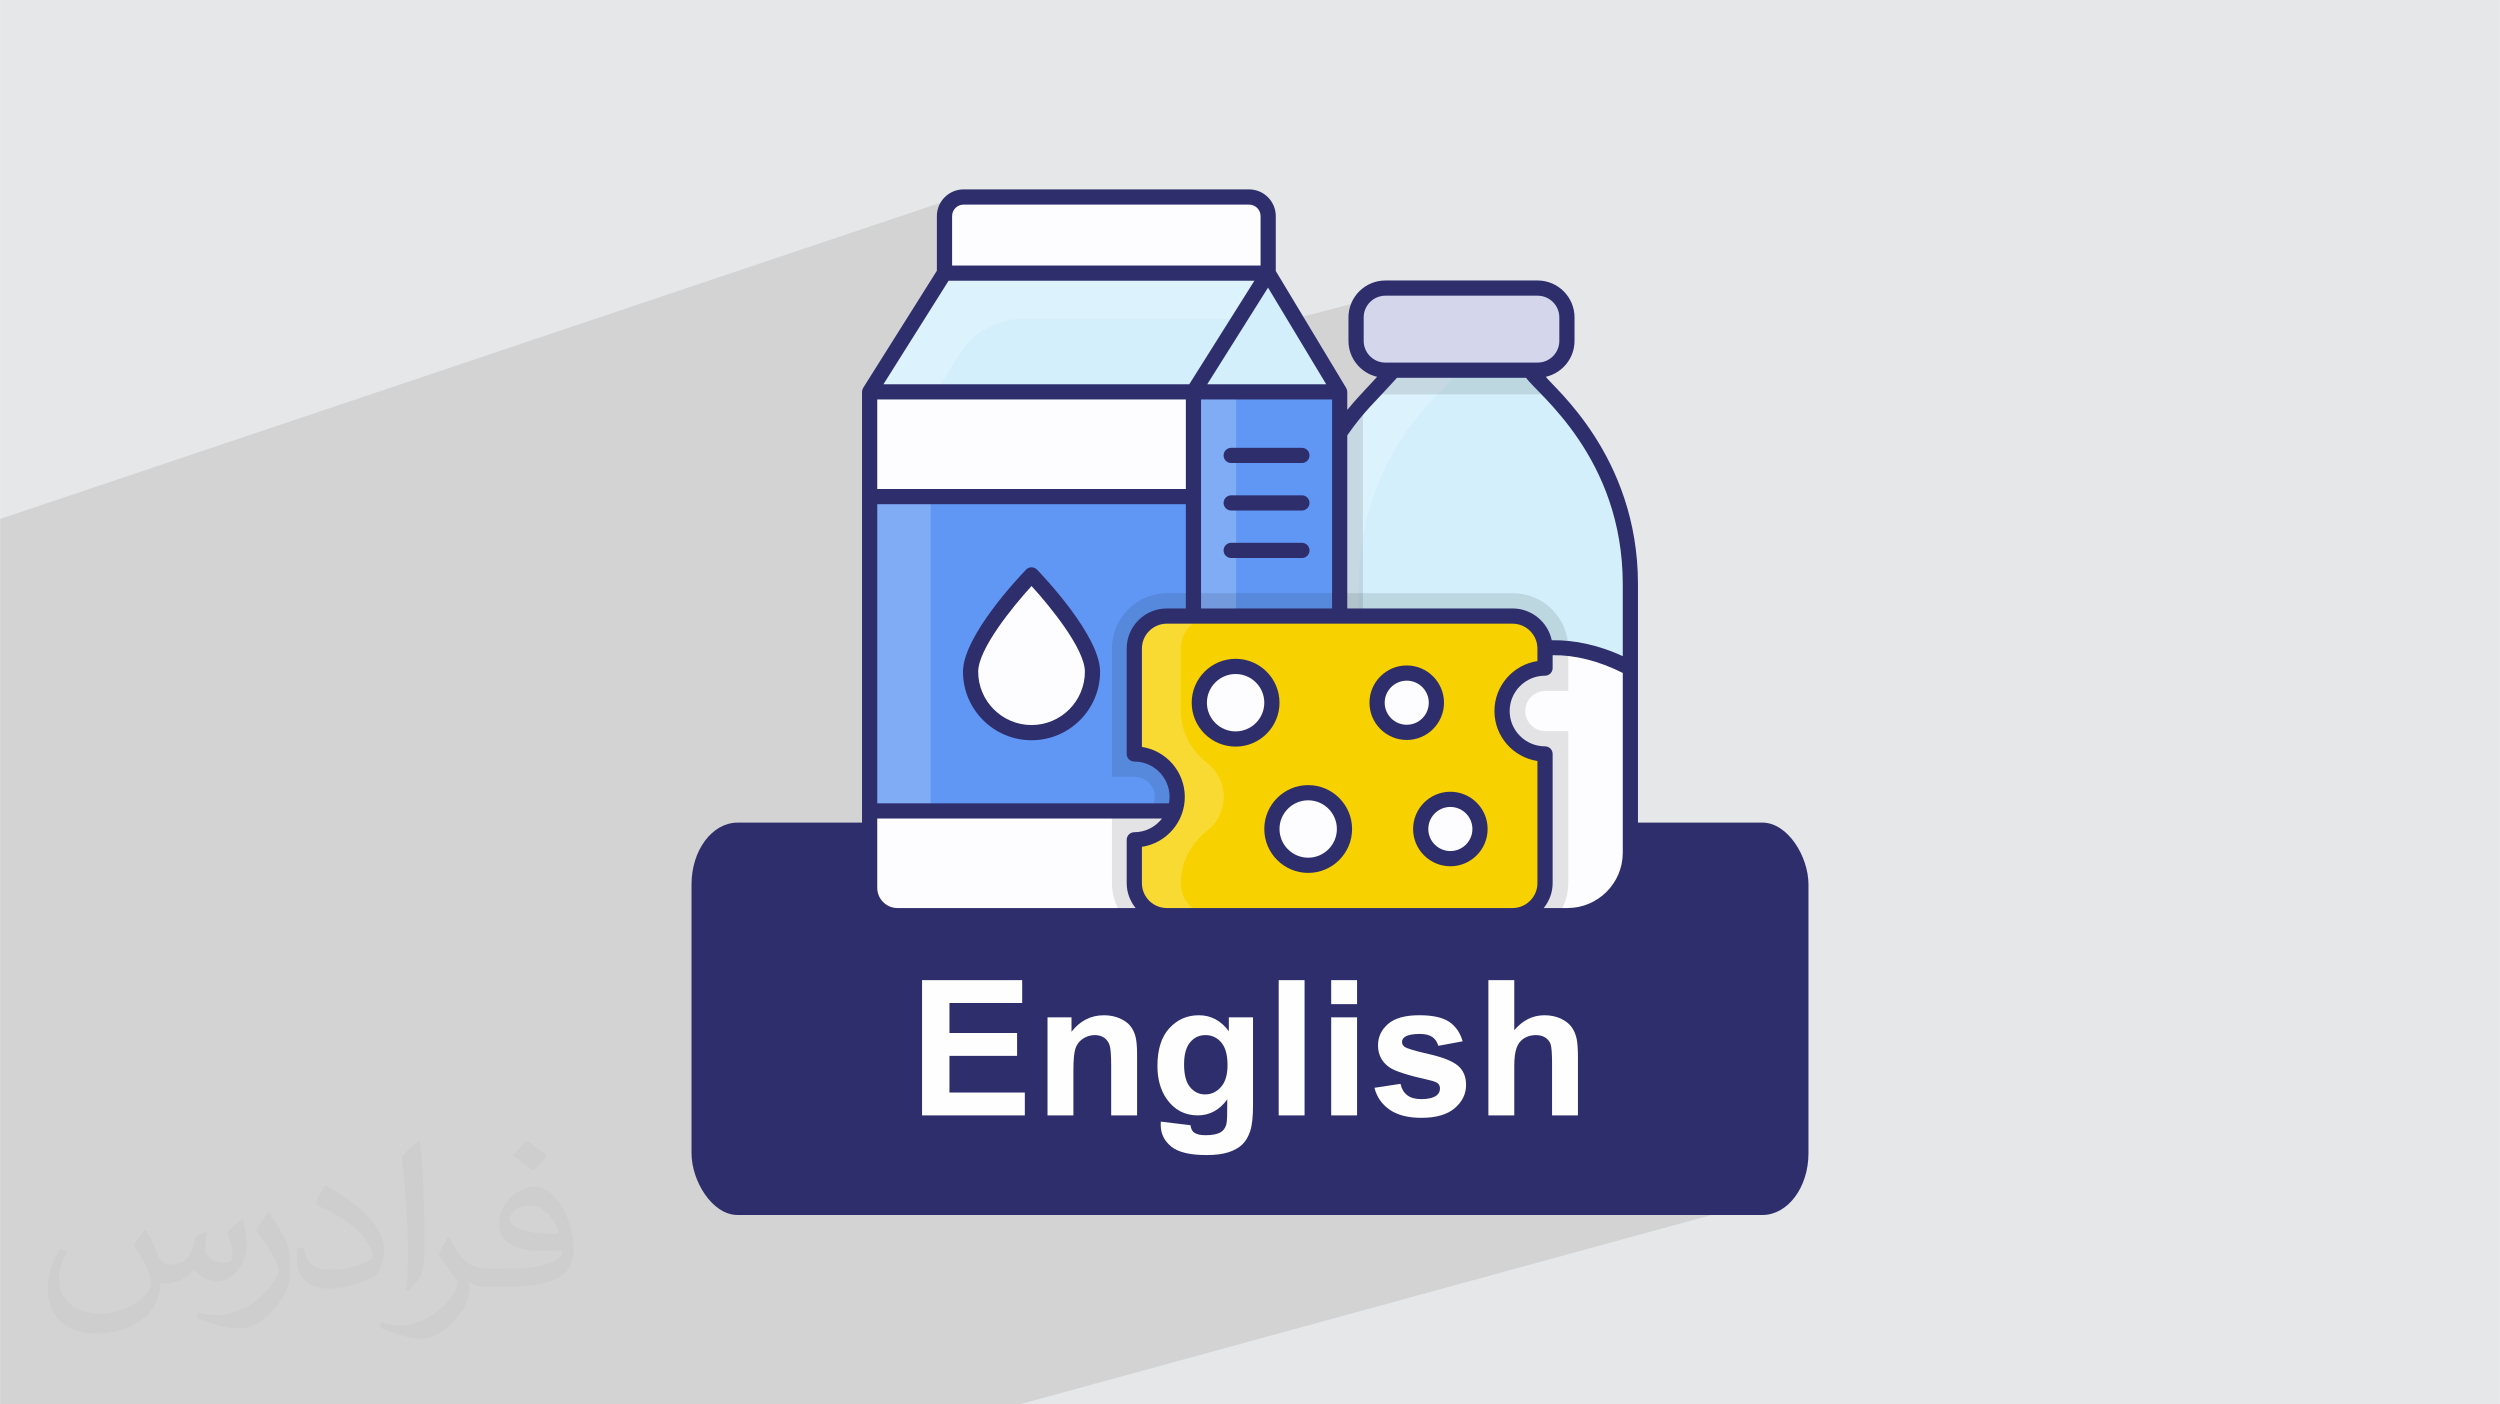 <?xml version="1.0" encoding="UTF-8"?>
<!DOCTYPE svg PUBLIC "-//W3C//DTD SVG 1.0//EN" "http://www.w3.org/TR/2001/REC-SVG-20010904/DTD/svg10.dtd">
<!-- Creator: CorelDRAW -->
<svg xmlns="http://www.w3.org/2000/svg" xml:space="preserve" width="3.708in" height="2.083in" version="1.0" style="shape-rendering:geometricPrecision; text-rendering:geometricPrecision; image-rendering:optimizeQuality; fill-rule:evenodd; clip-rule:evenodd"
viewBox="0 0 3702.73 2080.18"
 xmlns:xlink="http://www.w3.org/1999/xlink"
 xmlns:xodm="http://www.corel.com/coreldraw/odm/2003">
 <defs>
  <style type="text/css">
   <![CDATA[
    .fil3 {fill:#2E2E6D}
    .fil0 {fill:#E6E7E8}
    .fil12 {fill:#FEFEFE;fill-rule:nonzero}
    .fil11 {fill:#2E2E6D;fill-rule:nonzero}
    .fil9 {fill:#6097F4;fill-rule:nonzero}
    .fil4 {fill:#D3EFFB;fill-rule:nonzero}
    .fil8 {fill:#D4D6EB;fill-rule:nonzero}
    .fil10 {fill:#F7D100;fill-rule:nonzero}
    .fil6 {fill:#FDFDFF;fill-rule:nonzero}
    .fil2 {fill:#373435;fill-opacity:0.031}
    .fil1 {fill:#2B2A29;fill-opacity:0.102}
    .fil7 {fill:black;fill-rule:nonzero;fill-opacity:0.102}
    .fil5 {fill:white;fill-rule:nonzero;fill-opacity:0.2}
   ]]>
  </style>
 </defs>
 <g id="Layer_x0020_1">
  <polygon class="fil0" points="-0,0 3702.73,0 3702.73,2080.18 -0,2080.18 "/>
  <path class="fil1" d="M2157.69 1356.21l500.16 409.74 -1148.01 314.23 -1509.84 0 0 -1311.52 1451.66 -488.12c0,0 -27.15,288.65 38.79,288.65 65.94,0 554.07,-130.35 554.07,-130.35l113.16 917.37z"/>
  <path class="fil2" d="M215.96 1821.93c7.07,10.71 11.65,21.01 16.13,32.45 3.33,6.66 5.09,18.93 20.7,18.93 4.57,0 11.13,-1.35 16.95,-4.57 6.55,-3.44 11.54,-8.64 14.15,-16.53l6.24 -21.01 15.19 -7.49 1.04 1.04c-2.08,7.91 -2.59,15.5 -2.59,21.43 0,17.57 15.19,24.23 27.25,24.23 7.07,0 13.42,-3.44 13.42,-9.89 0,-8.32 -3.53,-22.47 -8.12,-35.16 7.07,-7.07 14.15,-14.15 22.26,-19.87l1.25 0.63c3.53,14.98 5.51,29.75 5.51,39.63 0,9.67 -4.27,20.39 -7.8,27.36 -7.28,13.73 -20.18,24.65 -35.78,24.65 -11.85,0 -25.06,-5.93 -34.12,-16.95l-0.52 0c-8.53,10.61 -21.74,20.18 -42.86,20.18l-6.55 0c-1.04,13.94 -4.05,23.81 -8.64,32.66 -12.58,24.54 -49.92,41.92 -85.08,41.92 -48.89,0 -73.43,-28.19 -73.43,-65.73 0,-23.19 7.59,-44.72 19.24,-60.01l9.56 3.95c-7.28,13.94 -12.17,27.04 -12.17,39.94 0,35.16 28.61,51.9 61.58,51.9 30.58,0 68.44,-19.45 75.31,-42.02 -2.59,-24.65 -11.85,-36.19 -26,-58.66 4.27,-7.49 9.78,-14.98 16.64,-22.98l1.25 0 0 0 0 0 -0.01 -0.04zm563.83 -132.3c10.3,6.45 20.39,14.04 30.27,22.78 -5.51,7.8 -12.38,14.88 -20.91,21.12 -9.89,-8.01 -19.76,-14.88 -29.86,-22.16 6.86,-7.7 13.63,-15.08 20.49,-21.74l0 0 0 0 0 0 0 0 0 0 0.01 0zm5.3 96.11c-16.64,0 -30.27,10.92 -30.27,19.03 0,17.38 33.28,22.78 73.12,22.56 -4.99,-20.39 -22.47,-41.61 -42.86,-41.61l0 0.01zm-37.35 92.99c21.64,0 40.57,-0.63 55.02,-4.27 16.13,-4.05 29.75,-12.17 29.75,-17.78 0,-1.46 0,-3.22 -0.52,-4.68 -9.05,0.83 -19.45,0.83 -28.5,0.83 -29.33,0 -51.79,-6.66 -60.64,-23.09 -2.19,-4.57 -3.74,-9.67 -3.74,-15.5 0,-15.92 6.86,-31.41 18.93,-42.13 10.08,-8.84 21.22,-14.35 32.55,-14.35 20.49,0 36.81,16.44 48.26,42.34 6.24,14.15 10.5,30.47 10.5,51.07 0,13.73 -3.74,25.27 -12.27,33.8 -15.92,15.4 -45.24,21.22 -90.17,21.22l-20.39 0 0 0 -5.3 0c-11.13,0 -19.14,-1.98 -25.48,-6.86l-1.04 0c0.31,2.59 0.52,5.09 0.52,7.49 0,10.08 -3.33,22.98 -10.08,33.28 -19.97,29.64 -41.61,42.53 -60.33,42.53 -18.93,0 -42.13,-7.28 -63.03,-16.75l3.74 -7.28c6.76,2.81 16.13,4.68 29.02,4.68 33.8,0 78.21,-32.45 83.72,-64.17 -1.25,-2.59 -3.53,-6.03 -6.76,-9.67 -9.89,-11.75 -16.13,-21.53 -21.95,-31.82 4.99,-9.89 9.56,-17.78 13.83,-24.96l1.77 -0.21c14.46,29.44 27.56,46.28 56.78,46.28l4.57 0 0 0 21.22 0 0 0 0 0 0 0 0 0 0 0 0.04 0zm-146.45 31.1c2.5,-13.52 2.7,-28.7 2.7,-42.86l0 -21.01c0,-39.21 -4.99,-96.2 -9.05,-133.34 7.07,-7.59 16.95,-16.53 24.75,-22.56l2.29 0.63c5.3,46.7 6.55,100.79 6.55,150.81 0,13.11 -0.52,25.9 -1.77,35.26 -0.73,11.85 -7.59,20.8 -22.26,34.53l-3.22 -1.46zm-150.71 -61.89c0.73,18.41 9.78,32.87 41.4,32.87 19.66,0 36.3,-5.09 54.71,-13.83 3.33,-1.46 5.09,-3.44 5.09,-5.09 0,-11.54 -8.84,-26.83 -23.71,-40.77 -14.46,-13.11 -33.6,-24.65 -51.48,-32.35 -6.14,-2.59 -8.12,-5.3 -8.12,-7.91 0,-5.3 7.07,-16.44 12.9,-24.44l1.98 -0.21c20.49,10.71 43.38,26.63 60.33,44.3 15.4,16.33 24.96,32.87 24.96,50.86 0,13.31 -4.05,25.79 -10.61,37.44 -22.47,11.33 -46.39,19.97 -70.1,19.97 -28.81,0 -48.47,-13.52 -48.47,-45.24 0,-3.44 0,-8.73 1.25,-15.61l9.89 0 0 0 0 0 0 0 0 0 0 0 -0.01 0zm-52.11 -52.32l17.89 28.92c6.55,10.71 12.69,22.37 12.69,40.77l0 23.5c0,19.03 -12.17,39.42 -31.82,59.6 -15.4,13.63 -29.02,19.45 -41.61,19.45 -18.72,0 -40.15,-5.82 -64.9,-16.44l2.81 -7.28c7.8,2.08 16.84,3.84 27.98,3.84 35.58,-0.21 71.97,-26.21 88.61,-57.93 1.98,-3.64 2.7,-7.07 2.7,-9.47 0,-3.64 -1.98,-7.7 -3.53,-11.33 -9.05,-17.05 -19.14,-32.66 -30.27,-47.12 5.82,-9.16 11.65,-17.99 17.99,-26.73l1.46 0.21 0 0 0 0 0 0 0 0 0 0 -0.01 0z"/>
  <g id="_1407918804128">
   <rect class="fil3" x="1024.15" y="1218.44" width="1654.42" height="581.2" rx="68.27" ry="91.52"/>
   <g>
    <path class="fil4" d="M2415.44 865.27l0 397.87c0,51.49 -41.8,93.07 -93.19,93.07l-315.95 0c-13.3,-0.34 -26.03,-3.38 -37.41,-8.68 -31.77,-14.88 -53.75,-46.99 -53.75,-84.4l0 -397.87c0,-80.45 24.56,-158.54 69.63,-224.23 10.14,-14.87 21.4,-29.18 33.8,-42.7 0.68,-0.9 1.58,-1.8 2.37,-2.7l12.74 -13.75 31.1 -33.58 201.02 0 31.1 33.58 12.73 13.75c67.95,73.35 105.81,169.69 105.81,269.64l-0 0z"/>
    <path class="fil5" d="M2012.34 865.29l0 397.87c0,51.44 41.75,93.07 93.19,93.07l-97.85 0c-51.44,0 -93.19,-41.63 -93.19,-93.07l0 -397.87c0,-100.01 37.8,-196.31 105.75,-269.64l43.9 -47.37 97.85 0 -43.9 47.37c-67.94,73.33 -105.75,169.63 -105.75,269.64l-0 0z"/>
    <path class="fil6" d="M1914.49 989.88l0 273.24c0,51.44 41.7,93.15 93.14,93.15l313.97 0c51.44,0 93.14,-41.7 93.14,-93.15l0 -273.24c-76.41,-40.18 -149.94,-41.46 -220.83,0 -97.03,56.74 -190.41,56.12 -279.43,0l0 0z"/>
    <path class="fil7" d="M2296.21 581.9c-6.1,1.43 -12.44,2.28 -18.9,2.28l-225.37 0c-6.46,0 -12.8,-0.84 -18.9,-2.28l31.11 -33.61 200.97 0 31.09 33.61z"/>
    <path class="fil8" d="M2320.77 470.14l0 34.78c0,23.98 -19.44,43.41 -43.41,43.41l-225.48 0c-23.98,0 -43.41,-19.44 -43.41,-43.41l0 -34.78c0,-23.98 19.44,-43.41 43.41,-43.41l225.47 0c23.98,0 43.42,19.44 43.42,43.41l0 0z"/>
    <path class="fil6" d="M1767.54 580.42l0 775.79 -438.43 0c-22.65,0 -41.13,-18.37 -41.13,-41.13l0 -734.66 479.56 0z"/>
    <polygon class="fil9" points="1288.66,735.58 1768.22,735.58 1768.22,1201.17 1288.66,1201.17 "/>
    <polygon class="fil5" points="1288,735.58 1378.27,735.58 1378.27,1201.17 1288,1201.17 "/>
    <path class="fil9" d="M1928.26 939.68l0 300.07c0,12.37 -10.03,22.41 -22.41,22.41l-59.93 0c-12.37,0 -22.4,-10.03 -22.4,-22.41l0 -300.07c0,-12.37 10.03,-22.41 22.4,-22.41l59.93 0c12.37,0 22.41,10.03 22.41,22.41l0 0z"/>
    <path class="fil7" d="M2018.59 598.34l0 716.75c0,14.88 -4.28,29.07 -12.28,41.13 -13.3,-0.34 -26.03,-3.38 -37.41,-8.68 -31.77,-14.88 -53.75,-46.98 -53.75,-84.4l0 -397.87c0,-80.45 24.56,-158.54 69.63,-224.23 10.14,-14.88 21.41,-29.18 33.8,-42.71z"/>
    <path class="fil9" d="M1984.78 580.42l0 734.66c0,13.18 -6.2,24.9 -15.89,32.45 -6.99,5.41 -15.66,8.68 -25.24,8.68l-175.44 0 0 -775.79 216.57 0z"/>
    <polygon class="fil5" points="1767.64,580.49 1830.87,580.49 1830.87,1356.25 1767.64,1356.25 "/>
    <polygon class="fil4" points="1878.27,404.54 1767.59,580.47 1287.98,580.47 1398.66,404.55 "/>
    <path class="fil5" d="M1878.24 404.54l-42.79 68.02 -321.46 0c-37.3,0 -71.98,19.15 -91.85,50.72l-36 57.21 -98.14 0 110.7 -175.95 479.53 0 0 0z"/>
    <polygon class="fil4" points="1767.59,580.47 1878.27,404.55 1984.17,580.47 "/>
    <path class="fil6" d="M1878.27 320.08l0 84.46 -479.44 0 0 -84.46c0,-15.61 12.66,-28.27 28.27,-28.27l422.9 0c15.61,0 28.27,12.65 28.27,28.27l0 -0z"/>
    <path class="fil6" d="M1618.06 994.91c0,49.84 -40.44,90.28 -90.28,90.28 -49.84,0 -90.28,-40.43 -90.28,-90.28 0,-49.84 90.28,-143.38 90.28,-143.38 0,0 90.28,93.54 90.28,143.38z"/>
    <path class="fil5" d="M1565.39 1076.84c-11.39,5.32 -24.16,8.3 -37.58,8.3 -49.92,0 -90.26,-40.34 -90.26,-90.26 0,-49.82 90.26,-143.38 90.26,-143.38 0,0 17.78,18.42 37.58,43.32 -24.8,31.08 -52.69,72.38 -52.69,100.06 0,36.51 21.61,67.81 52.69,81.96z"/>
    <path class="fil7" d="M2259.15 1053.22c0,16.45 13.41,29.75 29.86,29.75l33.8 -0 0 225.13c0,17.92 -5.86,34.59 -15.78,48.12l-298.71 0c-14.08,0 -27.49,-3.15 -39.44,-8.68 -6.99,5.41 -15.66,8.68 -25.24,8.68l-175.44 0 0 -155.04 -0.68 0 0 155.04 -104.9 0c-10.03,-13.52 -15.78,-30.2 -15.78,-48.12l0 -97.91 33.8 0c8.34,0 15.78,-3.49 21.18,-9.02 5.3,-5.29 8.57,-12.62 8.57,-20.73 0,-16.45 -13.41,-29.86 -29.75,-29.86l-33.8 0 0 -189.98c0,-45.18 36.73,-81.92 81.92,-81.92l512.13 0c45.18,0 81.92,36.74 81.92,81.92l0 62.76 -33.8 0c-16.45,0 -29.86,13.41 -29.86,29.86l0 0z"/>
    <path class="fil10" d="M2224.69 1053.24c0,34.96 28.56,63.51 63.66,63.51l0 191.35c0,26.59 -21.56,48.15 -48.15,48.15l-512.07 0c-26.59,0 -48.14,-21.56 -48.14,-48.15l0 -64.17c34.96,0 63.51,-28.56 63.51,-63.52 0,-35.26 -28.55,-63.66 -63.51,-63.66l0 -156.09c0,-26.59 21.55,-48.15 48.14,-48.15l512.07 0c26.59,0 48.15,21.56 48.15,48.15l0 28.92c-35.11,0 -63.66,28.41 -63.66,63.66z"/>
    <path class="fil5" d="M1797.06 1356.21l-68.96 0c-26.57,0 -48.12,-21.54 -48.12,-48.12l0 -64.11c34.93,0 63.55,-28.62 63.55,-63.55 0,-35.27 -28.62,-63.66 -63.55,-63.66l0 -156.06c0,-26.64 21.59,-48.23 48.23,-48.23l68.85 0c-26.59,0 -48.12,21.63 -48.12,48.23l0 91.88c0,30.54 14.8,58.79 38.91,77.52 14.97,11.63 24.64,29.81 24.64,50.32 0,20.36 -9.72,38.56 -24.74,50.22 -24.09,18.69 -38.82,46.95 -38.82,77.44 0,26.59 21.53,48.12 48.12,48.12z"/>
    <path class="fil6" d="M1883.79 1040.85c0,29.66 -24.11,53.76 -53.76,53.76 -29.65,0 -53.76,-24.1 -53.76,-53.76 0,-29.65 24.11,-53.75 53.76,-53.75 29.65,0 53.76,24.11 53.76,53.75z"/>
    <path class="fil6" d="M1991.3 1227.91c0,29.65 -24.11,53.76 -53.75,53.76 -29.65,0 -53.76,-24.11 -53.76,-53.76 0,-29.65 24.11,-53.76 53.76,-53.76 29.65,0 53.75,24.11 53.75,53.76z"/>
    <path class="fil6" d="M2127.44 1040.85c0,24.23 -19.69,43.93 -43.93,43.93 -24.23,0 -43.93,-19.7 -43.93,-43.93 0,-24.23 19.7,-43.93 43.93,-43.93 24.23,0 43.93,19.7 43.93,43.93z"/>
    <path class="fil6" d="M2192.06 1227.91c0,24.23 -19.69,43.93 -43.93,43.93 -24.23,0 -43.93,-19.69 -43.93,-43.93 0,-24.23 19.7,-43.93 43.93,-43.93 24.23,0 43.93,19.7 43.93,43.93z"/>
    <g>
     <path class="fil11" d="M1329.14 1367.52l992.47 0c57.57,0 104.41,-46.84 104.41,-104.42 0,-222.66 0,-174.96 0,-397.81 0,-190.58 -126.47,-292.29 -136.44,-307.19 24.27,-5.58 42.47,-27.25 42.47,-53.2l0 -34.77c0,-30.15 -24.54,-54.68 -54.69,-54.68l-225.47 0c-30.15,0 -54.69,24.53 -54.69,54.68l0 34.78c0,25.94 18.2,47.61 42.47,53.2 -25.27,27.63 -29.38,30.85 -44.23,49.07l0 -26.72c0,-0.02 -0.01,-0.04 -0.01,-0.06 -0.01,-1.99 -0.92,-4.62 -1.6,-5.75l-104.29 -173.24 0 -81.34c0,-21.8 -17.74,-39.54 -39.54,-39.54l-422.91 0c-21.8,0 -39.53,17.74 -39.53,39.53l0 80.95 -109.13 173.44c-0.69,1.1 -1.68,3.75 -1.7,5.88 0,0.04 -0.03,0.08 -0.03,0.13l0 734.62c0,28.91 23.53,52.43 52.44,52.43l0 0zm643.77 -466.28l-194.04 0c0,-76.16 0,-230.09 0,-309.51l194.04 0 0 309.51zm-292.92 226.78c28.82,0 52.26,23.5 52.26,52.39 0,3.25 -0.39,6.39 -0.96,9.48l-432.01 0 0 -443.05 457.05 0 0 154.4 -28.19 0c-32.77,0 -59.42,26.65 -59.42,59.42l0 156.09c0,6.22 5.04,11.27 11.27,11.27l0 0zm76.35 -403.72l-457.08 0 0 -132.57 457.08 0 0 132.57zm-457.08 590.78l0 -102.66 421.74 0c-9.57,12.23 -24.29,20.24 -41,20.24 -6.23,0 -11.27,5.04 -11.27,11.27l0 64.17c0,14 5.07,26.72 13.2,36.88l-352.78 0c-16.48,0 -29.9,-13.41 -29.9,-29.9l0 -0zm428.89 29.9c-20.33,0 -36.89,-16.54 -36.89,-36.88l0 -53.75c35.92,-5.45 63.53,-36.53 63.53,-73.94 0,-37.48 -27.61,-68.62 -63.53,-74.08l0 -145.67c0,-20.34 16.55,-36.88 36.89,-36.88l512.07 0c20.34,0 36.88,16.55 36.88,36.88l0 18.5c-36,5.44 -63.66,36.59 -63.66,74.08 0,37.41 27.67,68.5 63.66,73.94l0 180.93c0,20.33 -16.54,36.88 -36.88,36.88 -106.77,0 -405.54,0 -512.07,0l0 0zm675.35 -81.88c0,45.15 -36.73,81.88 -81.88,81.88l-35.18 0c8.13,-10.17 13.2,-22.88 13.2,-36.88l0 -191.36c0,-6.22 -5.04,-11.27 -11.27,-11.27 -28.89,0 -52.39,-23.44 -52.39,-52.25 0,-28.89 23.5,-52.39 52.39,-52.39 6.23,0 11.27,-5.04 11.27,-11.27l0 -19.11c33.58,-0.33 68.04,8.39 103.87,26.29l-0 266.35zm-383.75 -758.19l0 -34.78c0,-17.73 14.43,-32.15 32.16,-32.15l225.47 0c17.73,0 32.15,14.42 32.15,32.15l0 34.78c0,17.73 -14.42,32.15 -32.15,32.15 -74.5,0 -121.62,0 -225.47,0 -17.73,0 -32.16,-14.42 -32.16,-32.15zm49.28 54.68l191.22 0c16.07,23.36 143.25,117.49 143.25,305.69l0 106.56c-35.73,-16.27 -70.84,-24.04 -105.18,-23.52 -5.69,-26.86 -29.56,-47.1 -58.09,-47.1l-244.77 0 0 -256.39c25.76,-36.93 39.66,-47.44 73.57,-85.25zm-281.01 9.59l90.06 -143.15 86.17 143.15 -176.23 0zm-377.9 -249.12c0,-9.38 7.63,-17 17,-17l422.91 0c9.38,0 17,7.63 17,17l0 73.2 -456.91 0 0 -73.2zm-5.2 95.73l452.98 0c-11.71,18.61 -73.57,116.95 -96.5,153.39l-452.99 0 96.52 -153.39z"/>
     <path class="fil11" d="M1527.79 840.27c-3.06,0 -5.99,1.24 -8.11,3.44 -9.56,9.91 -93.44,98.34 -93.44,151.2 0,55.99 45.56,101.54 101.55,101.54 55.99,0 101.54,-45.55 101.54,-101.54 0,-52.86 -83.87,-141.29 -93.44,-151.2 -2.12,-2.2 -5.05,-3.44 -8.11,-3.44l0 0zm0 233.65c-43.57,0 -79.02,-35.44 -79.02,-79.01 0,-33.49 51.21,-96.46 79.02,-126.89 27.81,30.43 79.01,93.41 79.01,126.89 0,43.56 -35.44,79.01 -79.01,79.01z"/>
     <path class="fil11" d="M1823.5 685.84l104.75 0c6.23,0 11.27,-5.04 11.27,-11.27 0,-6.22 -5.04,-11.27 -11.27,-11.27l-104.75 0c-6.23,0 -11.27,5.05 -11.27,11.27 0,6.22 5.04,11.27 11.27,11.27z"/>
     <path class="fil11" d="M1823.5 756.19l104.75 0c6.23,0 11.27,-5.04 11.27,-11.27 0,-6.22 -5.04,-11.27 -11.27,-11.27l-104.75 0c-6.23,0 -11.27,5.05 -11.27,11.27 0,6.22 5.04,11.27 11.27,11.27z"/>
     <path class="fil11" d="M1823.5 826.54l104.75 0c6.23,0 11.27,-5.04 11.27,-11.27 0,-6.22 -5.04,-11.27 -11.27,-11.27l-104.75 0c-6.23,0 -11.27,5.04 -11.27,11.27 0,6.23 5.04,11.27 11.27,11.27z"/>
     <path class="fil11" d="M1895.06 1040.85c0,-35.85 -29.17,-65.02 -65.02,-65.02 -35.86,0 -65.03,29.17 -65.03,65.02 0,35.86 29.17,65.03 65.03,65.03 35.85,0 65.02,-29.17 65.02,-65.03zm-65.02 42.49c-23.44,0 -42.49,-19.06 -42.49,-42.49 0,-23.43 19.06,-42.49 42.49,-42.49 23.43,0 42.49,19.06 42.49,42.49 0,23.43 -19.06,42.49 -42.49,42.49z"/>
     <path class="fil11" d="M1937.55 1162.89c-35.85,0 -65.02,29.17 -65.02,65.02 0,35.86 29.17,65.03 65.02,65.03 35.85,0 65.02,-29.17 65.02,-65.03 0,-35.85 -29.17,-65.02 -65.02,-65.02zm0 107.51c-23.43,0 -42.49,-19.07 -42.49,-42.49 0,-23.43 19.06,-42.49 42.49,-42.49 23.43,0 42.49,19.06 42.49,42.49 0,23.43 -19.06,42.49 -42.49,42.49z"/>
     <path class="fil11" d="M2138.71 1040.85c0,-30.43 -24.76,-55.19 -55.18,-55.19 -30.44,0 -55.2,24.76 -55.2,55.19 0,30.44 24.76,55.2 55.2,55.2 30.43,0 55.18,-24.76 55.18,-55.2zm-55.18 32.66c-18.01,0 -32.66,-14.65 -32.66,-32.66 0,-18.01 14.65,-32.66 32.66,-32.66 18,0 32.65,14.65 32.65,32.66 0,18.01 -14.65,32.66 -32.65,32.66z"/>
     <path class="fil11" d="M2148.13 1172.72c-30.42,0 -55.18,24.76 -55.18,55.19 0,30.43 24.76,55.19 55.18,55.19 30.44,0 55.2,-24.76 55.2,-55.19 0,-30.43 -24.76,-55.19 -55.2,-55.19zm0 87.85c-18,0 -32.65,-14.65 -32.65,-32.66 0,-18.01 14.65,-32.66 32.65,-32.66 18.02,0 32.66,14.65 32.66,32.66 0,18 -14.65,32.66 -32.66,32.66z"/>
    </g>
   </g>
   <path class="fil12" d="M1365.61 1652.11l0 -200.37 148.32 0 0 33.86 -107.74 0 0 44.5 100.19 0 0 33.86 -100.19 0 0 54.29 111.66 0 0 33.86 -152.24 0zm318.47 0l-38.34 0 0 -74.02c0,-15.67 -0.84,-25.8 -2.47,-30.37 -1.68,-4.62 -4.34,-8.16 -8.07,-10.72 -3.73,-2.57 -8.21,-3.82 -13.43,-3.82 -6.72,0 -12.73,1.82 -18.05,5.46 -5.36,3.64 -9,8.49 -10.96,14.46 -2,6.01 -2.98,17.12 -2.98,33.35l0 65.67 -38.34 0 0 -145.24 35.54 0 0 21.31c12.73,-16.28 28.73,-24.4 48.09,-24.4 8.49,0 16.28,1.54 23.32,4.57 7.08,3.08 12.4,6.95 16,11.66 3.64,4.76 6.16,10.12 7.56,16.14 1.45,6.01 2.15,14.6 2.15,25.79l0 90.16zm35.21 9.23l43.94 5.32c0.75,5.18 2.43,8.72 5.04,10.68 3.68,2.75 9.42,4.15 17.25,4.15 10.03,0 17.54,-1.49 22.58,-4.52 3.36,-2.01 5.92,-5.22 7.65,-9.7 1.17,-3.17 1.77,-9.1 1.77,-17.63l0.19 -21.22c-11.57,15.81 -26.12,23.69 -43.66,23.69 -19.5,0 -34.98,-8.26 -46.36,-24.72 -8.95,-13.02 -13.43,-29.25 -13.43,-48.6 0,-24.35 5.88,-42.91 17.58,-55.74 11.71,-12.82 26.31,-19.26 43.75,-19.26 17.95,0 32.79,7.89 44.44,23.65l0 -20.57 35.82 0 0 130.22c0,17.12 -1.4,29.95 -4.25,38.39 -2.8,8.49 -6.76,15.11 -11.9,19.96 -5.08,4.81 -11.89,8.63 -20.43,11.34 -8.54,2.75 -19.31,4.1 -32.32,4.1 -24.63,0 -42.07,-4.25 -52.38,-12.69 -10.31,-8.49 -15.44,-19.17 -15.44,-32.18 0,-1.26 0.05,-2.85 0.14,-4.67zm34.42 -84.79c0,15.39 2.99,26.63 8.91,33.77 5.97,7.13 13.34,10.73 22.06,10.73 9.33,0 17.26,-3.68 23.7,-11.01 6.48,-7.32 9.7,-18.15 9.7,-32.51 0,-15.02 -3.08,-26.17 -9.28,-33.44 -6.16,-7.28 -14,-10.91 -23.46,-10.91 -9.19,0 -16.74,3.59 -22.71,10.72 -5.92,7.14 -8.91,18 -8.91,32.65zm140.16 75.56l0 -200.37 38.34 0 0 200.37 -38.34 0zm77.75 -164.83l0 -35.54 38.34 0 0 35.54 -38.34 0zm0 164.83l0 -145.24 38.34 0 0 145.24 -38.34 0zm64.04 -40.86l38.62 -5.88c1.64,7.41 4.95,13.06 9.98,16.88 4.99,3.87 12.04,5.78 21.04,5.78 9.94,0 17.4,-1.82 22.44,-5.46 3.36,-2.57 5.04,-6.02 5.04,-10.31 0,-2.89 -0.93,-5.31 -2.75,-7.23 -1.91,-1.82 -6.2,-3.55 -12.82,-5.09 -31.02,-6.86 -50.66,-13.11 -58.96,-18.75 -11.52,-7.88 -17.26,-18.79 -17.26,-32.74 0,-12.64 4.99,-23.22 14.93,-31.81 9.93,-8.58 25.32,-12.87 46.17,-12.87 19.87,0 34.65,3.27 44.31,9.75 9.66,6.53 16.33,16.13 19.97,28.87l-36.1 6.72c-1.54,-5.69 -4.52,-10.08 -8.86,-13.11 -4.34,-3.03 -10.54,-4.52 -18.61,-4.52 -10.17,0 -17.44,1.4 -21.88,4.24 -2.94,2 -4.38,4.62 -4.38,7.79 0,2.76 1.26,5.09 3.82,7 3.5,2.57 15.48,6.16 36.01,10.82 20.52,4.67 34.84,10.35 42.95,17.12 8.07,6.81 12.08,16.37 12.08,28.59 0,13.29 -5.55,24.77 -16.7,34.33 -11.1,9.56 -27.57,14.37 -49.4,14.37 -19.77,0 -35.45,-4.01 -47.01,-11.99 -11.52,-7.98 -19.08,-18.8 -22.62,-32.51zm207.14 -159.52l0 74.25c12.46,-14.78 27.38,-22.2 44.68,-22.2 8.91,0 16.93,1.64 24.07,4.9 7.14,3.31 12.5,7.47 16.14,12.6 3.64,5.08 6.11,10.73 7.42,16.93 1.35,6.2 2.01,15.81 2.01,28.82l0 85.08 -38.34 0 0 -76.59c0,-15.2 -0.74,-24.86 -2.19,-28.96 -1.49,-4.1 -4.11,-7.37 -7.83,-9.75 -3.73,-2.43 -8.4,-3.64 -14.04,-3.64 -6.44,0 -12.17,1.54 -17.26,4.66 -5.08,3.08 -8.77,7.74 -11.1,13.99 -2.38,6.21 -3.55,15.44 -3.55,27.62l0 72.67 -38.34 0 0 -200.37 38.34 0z"/>
  </g>
 </g>
</svg>
